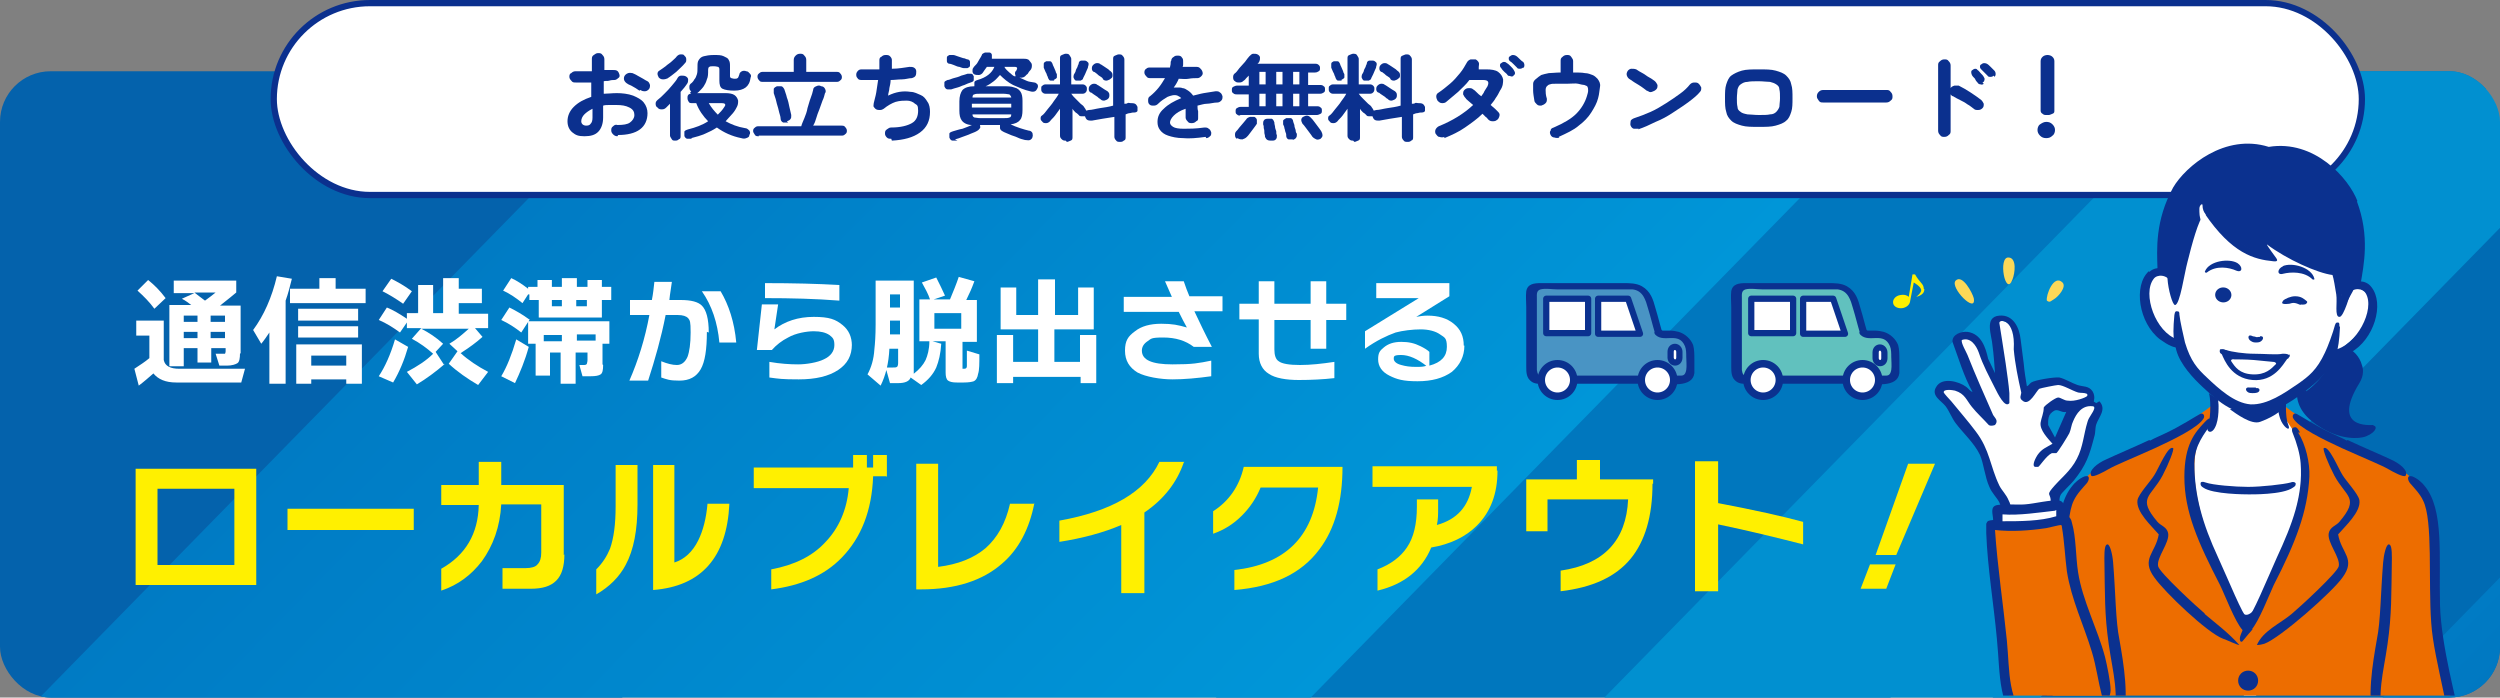 <?xml version="1.0" encoding="UTF-8"?>
<svg id="_レイヤー_2" xmlns="http://www.w3.org/2000/svg" version="1.1" xmlns:xlink="http://www.w3.org/1999/xlink" viewBox="0 0 400 111.6">
  <rect x="0" y="0" width="400" height="111.6" fill="#808080" stroke="none"/>
  <!-- Generator: Adobe Illustrator 29.4.0, SVG Export Plug-In . SVG Version: 2.1.0 Build 152)  -->
  <defs>
    <style>
      .st0 {
        fill: #006bb3;
      }

      .st1 {
        fill: #0b308e;
      }

      .st2 {
        fill: #0b318f;
      }

      .st3 {
        stroke-width: 1.2px;
      }

      .st3, .st4, .st5, .st6 {
        fill: #fff;
      }

      .st3, .st5 {
        stroke: #0b318f;
        stroke-linecap: round;
        stroke-linejoin: round;
      }

      .st7 {
        fill: #fcd857;
      }

      .st8 {
        fill: #4994c4;
      }

      .st9 {
        fill: url(#_名称未設定グラデーション_2);
      }

      .st10 {
        fill: none;
      }

      .st11 {
        fill: #ed6d00;
      }

      .st12 {
        clip-path: url(#clippath-1);
      }

      .st13 {
        fill: url(#_名称未設定グラデーション);
      }

      .st14 {
        fill: #0462ac;
      }

      .st6 {
        stroke: #0b308e;
        stroke-miterlimit: 10;
      }

      .st15 {
        fill: #0190d0;
      }

      .st16 {
        fill: #fff000;
      }

      .st17 {
        fill: #61c1be;
      }

      .st18 {
        fill: #0077be;
      }

      .st19 {
        clip-path: url(#clippath);
      }
    </style>
    <clipPath id="clippath">
      <rect class="st10" y="11.4" width="400" height="100.2" rx="8.1" ry="8.1"/>
    </clipPath>
    <linearGradient id="_名称未設定グラデーション" data-name="名称未設定グラデーション" x1="163.5" y1="612.9" x2="240.6" y2="612.9" gradientTransform="translate(-1009.7 4) rotate(90) scale(1 -2.2)" gradientUnits="userSpaceOnUse">
      <stop offset="0" stop-color="#007bc4"/>
      <stop offset="1" stop-color="#0065af"/>
    </linearGradient>
    <linearGradient id="_名称未設定グラデーション_2" data-name="名称未設定グラデーション 2" x1="-104.2" y1="612.9" x2="41.1" y2="612.9" gradientTransform="translate(-1176.7 74.2) rotate(90) scale(1 -2.2)" gradientUnits="userSpaceOnUse">
      <stop offset="0" stop-color="#007bc4"/>
      <stop offset="1" stop-color="#0096d8"/>
    </linearGradient>
    <clipPath id="clippath-1">
      <rect class="st10" x="299.6" y="17.3" width="94.5" height="94"/>
    </clipPath>
  </defs>
  <g id="_レイヤー_2-2">
    <g class="st19">
      <g>
        <rect class="st14" x="-103.8" y="-95.3" width="437.2" height="157.4" transform="translate(46.4 77.1) rotate(-45.6)"/>
        <rect class="st18" x="28.5" y="74.3" width="437.2" height="77.1" transform="translate(-6.3 210.5) rotate(-45.6)"/>
        <rect class="st0" x="92" y="136.4" width="437.2" height="77.1" transform="translate(-31.7 274.6) rotate(-45.6)"/>
        <rect class="st13" x="123.8" y="167.5" width="437.2" height="77.1" transform="translate(-44.3 306.7) rotate(-45.6)"/>
        <rect class="st15" x="50.5" y="109.4" width="437.2" height="49.8" transform="translate(-15.1 232.8) rotate(-45.6)"/>
        <rect class="st9" x="-43.2" y="-30" width="437.2" height="145.3" transform="translate(22.3 138.2) rotate(-45.6)"/>
      </g>
    </g>
    <rect class="st6" x="43.8" y=".5" width="334.1" height="30.7" rx="15.4" ry="15.4"/>
    <g>
      <path class="st1" d="M98.8,21.8c-.3,0-.5-.1-.7-.3-.2-.2-.3-.4-.3-.6,0-.3,0-.5.3-.7.2-.2.4-.3.7-.2.9,0,1.6-.1,2-.4s.7-.7.7-1.2-.2-.9-.8-1.2-1.2-.4-2.1-.4-.7,0-1.1,0-.7,0-1,.1v1.9c0,1-.3,1.8-.8,2.3-.5.5-1.2.7-2.2.7s-1.4-.2-1.9-.6c-.5-.4-.8-1-.8-1.8s.3-1.6,1-2.3c.7-.7,1.6-1.2,2.8-1.6v-2.3c-.5,0-.9,0-1.3,0-.4,0-.8,0-1.2,0-.3,0-.5,0-.7-.3-.2-.2-.3-.4-.3-.6s0-.5.3-.6c.2-.2.4-.3.7-.3.4,0,.8,0,1.2,0,.4,0,.9,0,1.4,0v-1.9c0-.3,0-.5.3-.7s.4-.3.7-.3.5,0,.7.3c.2.2.3.4.3.7v1.7c.2,0,.5,0,.7,0,.2,0,.4,0,.6,0,.3,0,.5,0,.7.1.2.1.3.3.4.6s0,.5-.2.6c-.2.2-.4.3-.6.3-.2,0-.5,0-.8.1s-.6,0-.9.1v2c.6,0,1.3-.1,2.1-.1s1.8.1,2.6.4c.7.3,1.3.6,1.7,1.1.4.5.6,1.1.6,1.7,0,1.1-.4,2-1.2,2.6-.8.6-2,.9-3.5.9h0ZM93.7,20.1c.3,0,.6,0,.8-.3.2-.2.3-.5.3-1v-1.4c-.6.3-1,.6-1.3.9s-.5.7-.5,1.1.3.7.8.7h0ZM102.3,14.5c-.2-.1-.4-.3-.6-.4-.2-.1-.5-.3-.7-.4-.2-.1-.5-.2-.6-.3-.2-.1-.4-.3-.5-.5-.1-.2-.1-.5,0-.7.1-.2.3-.4.6-.5s.5,0,.7,0c.2.1.5.2.8.4.3.2.6.3.9.5.3.2.5.3.7.4.2.1.3.3.4.6,0,.2,0,.5-.2.7-.2.2-.4.3-.6.3s-.5,0-.7-.2h0Z"/>
      <path class="st1" d="M108.1,22.5c-.3,0-.5,0-.6-.2s-.3-.4-.3-.6v-5.1c-.1.1-.2.2-.3.3-.1.1-.2.2-.3.3-.2.2-.4.3-.7.3-.2,0-.5,0-.7-.3-.2-.1-.3-.3-.3-.6s.1-.4.3-.6c.4-.3.7-.6,1.1-1s.8-.8,1.2-1.3.7-.8.9-1.2c.1-.2.3-.4.6-.4.2,0,.5,0,.7.1.2.1.4.3.4.5,0,.2,0,.4-.1.6-.1.2-.3.4-.5.7-.2.2-.4.5-.6.7v7c0,.3,0,.5-.3.6-.2.2-.4.2-.6.2h0ZM106.9,12.5c-.2.1-.5.2-.8.2-.3,0-.5-.1-.7-.3-.1-.2-.2-.4-.2-.6,0-.2.1-.4.3-.5.3-.2.6-.4,1-.7.3-.3.7-.5,1-.8.3-.3.6-.5.8-.8.2-.2.4-.3.6-.3.3,0,.5,0,.6.2.2.2.3.3.3.6s0,.4-.2.6c-.4.5-.9.9-1.4,1.4-.5.4-1,.8-1.5,1.1h0ZM110.7,22.2c-.3,0-.5,0-.8,0-.2-.1-.4-.3-.4-.5,0-.2,0-.4,0-.6s.3-.3.6-.4c1.2-.3,2.3-.7,3.2-1.3-.8-.8-1.5-1.8-1.9-2.9h-.6c-.3,0-.5,0-.6-.2-.1-.2-.2-.3-.2-.6s0-.4.2-.6c.2-.1.4-.2.6-.2h5.3c.6,0,1.1.1,1.4.3.3.2.5.5.6.9,0,.4,0,.7-.3,1.2-.2.4-.5.8-.8,1.1s-.6.7-.9,1c.9.5,1.9.9,3.1,1.1.3,0,.5.2.7.4.1.2.2.4,0,.7,0,.3-.2.4-.5.5-.2.1-.5.1-.8,0-1.5-.3-2.8-.9-3.9-1.7-.6.4-1.2.7-1.9,1s-1.4.5-2.2.7h0ZM110.6,14.6c-.2-.1-.3-.3-.3-.6s0-.4.2-.6c.3-.2.5-.5.6-.7.2-.2.3-.5.4-.8s.1-.7.1-1.2,0-.8.2-1.1c.2-.3.4-.5.8-.6.4-.1.9-.2,1.6-.2s1.2,0,1.6.2.7.3.8.6c.2.3.2.6.2,1.1v1.4c0,.2,0,.3.2.4.1,0,.3.1.5.1s.4,0,.5-.1c.1,0,.2-.3.3-.6,0-.2.2-.4.4-.5.2-.1.5-.1.7,0,.3,0,.4.2.6.4s.2.4.1.6c-.1.8-.4,1.3-.8,1.6-.4.3-1,.5-1.8.5s-1.5-.1-1.9-.3c-.4-.2-.5-.7-.5-1.3v-1.7c0-.2,0-.4-.2-.5-.1,0-.3-.1-.7-.1s-.6,0-.7.1c-.1,0-.2.2-.2.5,0,.6,0,1.1-.2,1.5-.1.4-.3.8-.5,1.1s-.5.6-.8.9c-.2.2-.4.3-.7.3-.3,0-.5,0-.7-.2h0ZM114.8,18.4c.4-.4.8-.8,1.1-1.3.3-.4.1-.6-.4-.6h-2.1c.4.7.9,1.3,1.5,1.9h0Z"/>
      <path class="st1" d="M121.4,21.8c-.2,0-.5,0-.6-.2s-.3-.4-.3-.6,0-.4.3-.6c.2-.2.4-.2.6-.2h6.8c.1-.4.3-.8.5-1.3s.4-1,.5-1.6c.2-.6.3-1.1.5-1.6.2-.5.3-.9.4-1.3,0-.3.2-.5.5-.6.2-.1.5-.2.8,0,.3,0,.5.2.6.4.1.2.2.5,0,.7-.1.4-.2.8-.4,1.2-.2.5-.3.9-.5,1.4-.2.5-.4,1-.5,1.4s-.3.9-.5,1.2h4.5c.2,0,.5,0,.6.2.2.2.3.4.3.6s0,.4-.3.6c-.2.2-.4.2-.6.2h-13.2,0ZM122.1,13.1c-.2,0-.5,0-.6-.2-.2-.2-.3-.4-.3-.6s0-.4.3-.6c.2-.2.4-.2.6-.2h4.9v-1.9c0-.3.1-.5.3-.7.2-.2.4-.3.7-.3s.5,0,.7.3c.2.2.3.4.3.7v1.9h4.8c.2,0,.5,0,.6.2.2.2.3.4.3.6s0,.4-.3.6c-.2.2-.4.2-.6.2h-11.7ZM126.1,19.6c-.3,0-.5,0-.8,0-.2-.1-.4-.3-.4-.6,0-.4-.2-.8-.3-1.3-.1-.5-.3-1-.4-1.5-.1-.5-.3-.9-.4-1.3,0-.3,0-.5,0-.7.1-.2.3-.3.5-.4.3,0,.5,0,.7,0,.2,0,.4.3.5.5.1.4.3.8.4,1.3.2.5.3,1,.4,1.5s.2.9.3,1.3c0,.3,0,.5-.1.6-.1.2-.3.3-.6.4h0Z"/>
      <path class="st1" d="M142.6,22.2c-.3,0-.5,0-.7-.2-.2-.2-.3-.4-.3-.6,0-.3,0-.5.3-.7s.4-.3.7-.3c1.5,0,2.6-.3,3.3-.7.7-.4,1-1.1,1-2s-.2-.9-.5-1.1c-.3-.3-.8-.5-1.3-.5-.5,0-1.1,0-1.8.2-.6.2-1.3.6-1.9,1.1-.2.1-.3.2-.6.2-.2,0-.4,0-.6-.1-.2-.1-.3-.3-.4-.4s0-.4,0-.6c.1-.5.3-1.1.4-1.7s.2-1.3.3-2c-.5,0-1,0-1.5,0s-.9,0-1.2,0c-.3,0-.5-.1-.6-.3-.2-.2-.2-.4-.2-.6s.1-.4.3-.6c.2-.2.4-.2.7-.2.4,0,.8,0,1.2,0,.5,0,1,0,1.5,0,0-.3,0-.5,0-.8,0-.2,0-.4,0-.6s0-.5.3-.6c.2-.2.4-.3.7-.3.3,0,.5,0,.7.2.2.2.3.4.3.6s0,.4,0,.6c0,.2,0,.5,0,.8,1.1,0,2-.2,2.8-.3.3,0,.5,0,.7.1.2.1.4.3.4.6,0,.2,0,.5-.1.7-.1.2-.3.3-.6.4-.5,0-1,.2-1.6.2-.6,0-1.2.1-1.8.1,0,.4-.1.9-.2,1.3,0,.4-.2.8-.2,1.2.6-.3,1.2-.5,1.8-.6.6-.1,1.2-.1,1.8,0,.6,0,1.1.3,1.6.5s.8.6,1.1,1.1c.3.4.4,1,.4,1.6,0,1.4-.5,2.5-1.6,3.3-1.1.8-2.6,1.2-4.5,1.3h0Z"/>
      <path class="st1" d="M152.3,14.3c-.2,0-.5,0-.7,0-.2,0-.4-.2-.5-.5,0-.2,0-.4,0-.6,0-.2.3-.3.5-.4.3,0,.6-.2,1-.3.4-.1.8-.2,1.2-.4.4-.1.7-.2,1-.3.2,0,.4,0,.6,0s.3.2.4.4c0,.2,0,.4,0,.6,0,.2-.2.3-.5.4-.3.1-.6.2-1,.4-.4.1-.7.3-1.1.4s-.7.2-1,.3h0ZM154.2,10.9c-.2,0-.4-.1-.7-.2-.3,0-.6-.2-.9-.3s-.5-.2-.7-.2c-.2,0-.4-.2-.4-.4,0-.2,0-.4,0-.6,0-.2.2-.3.4-.4.2,0,.4,0,.6,0,.2,0,.4.1.7.2l.9.3c.3,0,.5.2.7.2.2,0,.4.2.4.4,0,.2,0,.4,0,.6,0,.2-.2.3-.4.4-.2,0-.4,0-.6,0h0ZM153.2,22.5c-.3,0-.5,0-.8,0-.2,0-.4-.2-.5-.5,0-.2,0-.4,0-.6s.3-.3.6-.4c.4-.1.9-.3,1.5-.4.6-.2,1-.4,1.5-.6-.7,0-1.3-.3-1.6-.7s-.4-.9-.4-1.6v-1.5c0-.8.2-1.4.5-1.8.4-.4,1-.6,1.9-.6,0,0,0,0,0,0s0,0,0,0c0-.2,0-.4,0-.6s.2-.3.5-.4c1.4-.4,2.3-1.1,2.7-2.1h-1.2c-.3.4-.5.7-.7,1-.2.2-.4.3-.6.3-.2,0-.5,0-.7-.1-.2-.1-.3-.3-.3-.5,0-.2,0-.4.1-.5.1-.2.3-.4.5-.6s.3-.5.5-.8c.2-.3.3-.5.4-.7,0-.2.3-.3.5-.4.2,0,.5,0,.7,0,.2,0,.4.2.4.4,0,.2,0,.4,0,.6h0c0,0,5,0,5,0,.4,0,.8,0,1,.3s.4.4.4.7c0,.3,0,.6-.3.9-.1.1-.2.2-.3.4,0,.1-.2.2-.3.3-.3.4-.7.5-1.1.4.4.2.7.3,1.1.5s.8.2,1.3.3c.2,0,.4.2.5.3.1.2.1.4,0,.6s-.2.4-.4.5c-.2.1-.5.1-.8,0-.9-.2-1.8-.6-2.7-1-.8-.4-1.5-1-2.1-1.6-.3.3-.6.7-1,1-.4.3-.8.6-1.3.8h2.7c.8,0,1.4,0,1.9.2.5.1.8.4,1,.7s.3.8.3,1.4v1.5c0,.7-.1,1.3-.4,1.6-.3.4-.8.6-1.5.7.4.2.9.4,1.5.6.6.2,1,.3,1.4.4.3,0,.5.2.6.4,0,.2.1.4,0,.6,0,.2-.2.4-.4.5s-.5,0-.8,0c-.4-.1-.8-.2-1.2-.4-.4-.2-.9-.3-1.3-.5-.4-.2-.8-.3-1.1-.5-.2-.1-.4-.3-.4-.5,0-.2,0-.4,0-.5,0,0,0,0,0,0,0,0,0,0,0,0h-3.2s0,0,0,0c0,.2.1.4,0,.5s-.2.3-.4.4c-.3.2-.6.3-1.1.5-.4.2-.8.3-1.3.5s-.8.3-1.2.4h0ZM155.5,17.2h6.3v-.6h-6.3v.6ZM156.8,18.9h3.8c.4,0,.7,0,.9-.1.2,0,.3-.2.3-.5h-6.2c0,.3.1.4.3.5.2,0,.5.1.9.1h0ZM155.6,15.6h6.2c0-.2-.2-.4-.3-.5-.2,0-.5-.1-.9-.1h-3.8c-.4,0-.7,0-.9.1-.2,0-.3.2-.3.5h0ZM162.5,12.2c0-.1-.1-.3-.1-.4s0-.3.1-.4c0,0,.1,0,.1-.1,0,0,0,0,.1-.2,0-.1.1-.2,0-.3,0,0-.1-.1-.3-.1h-1.7c.2.4.5.6.8.9.3.2.5.5.8.6h0Z"/>
      <path class="st1" d="M170.5,22.5c-.2,0-.4,0-.6-.2s-.3-.3-.3-.6v-4.3c-.3.4-.5.7-.8,1.1-.3.4-.6.6-.8.9-.2.2-.4.3-.6.3s-.5,0-.6-.2c-.2-.2-.3-.3-.3-.5,0-.2,0-.4.2-.5.3-.2.6-.6.9-1,.3-.4.7-.8,1-1.3.3-.4.6-.8.8-1.2h-2c-.2,0-.4,0-.6-.2-.2-.2-.2-.3-.2-.6s0-.4.2-.5c.2-.2.4-.2.6-.2h2.2v-4.1c0-.3,0-.5.3-.6s.4-.2.6-.2.5,0,.6.2.3.4.3.6v4.1h1.7c.2,0,.4,0,.6.2.2.2.2.3.2.5s0,.4-.2.6c-.2.2-.4.2-.6.2h-1.7c.2.3.4.5.7.8.3.3.5.5.8.8.3.2.5.4.6.6.1.1.2.3.3.5.1,0,.3-.1.4-.1.5,0,1.1-.2,1.8-.3.7-.1,1.4-.2,2.1-.4v-7.4c0-.3,0-.5.3-.6s.4-.2.6-.2.5,0,.6.2c.2.2.3.4.3.6v7.1c.2,0,.4,0,.5-.1s.3,0,.5,0c.2,0,.5,0,.7.1s.3.3.4.5c0,.2,0,.4,0,.6s-.3.3-.5.3c-.2,0-.4,0-.7.1-.2,0-.5.1-.7.2v3.6c0,.3,0,.5-.3.6-.2.2-.4.2-.6.2s-.5,0-.6-.2c-.2-.2-.3-.4-.3-.6v-3.2c-.6.1-1.2.2-1.9.3-.6.1-1.2.2-1.7.3-.3,0-.5,0-.7-.1-.2-.1-.3-.3-.4-.6h0c-.2,0-.3,0-.5,0s-.4,0-.5-.2c-.1-.1-.3-.3-.5-.4-.2-.2-.4-.4-.5-.6v4.5c0,.3,0,.5-.3.6s-.4.2-.6.2h0ZM168.7,12.9c-.2,0-.4,0-.6,0-.2,0-.3-.2-.4-.4,0-.1-.1-.3-.2-.5,0-.2-.2-.4-.3-.7s-.2-.4-.2-.5c0-.2,0-.4,0-.6,0-.2.2-.3.4-.4.2,0,.4,0,.6,0,.2,0,.3.2.4.4,0,.1.1.3.2.5.1.2.2.5.3.7,0,.2.2.4.2.5,0,.2,0,.4,0,.5s-.3.3-.5.4h0ZM172.2,12.9c-.2,0-.3-.2-.4-.4s0-.4,0-.5c0-.1.2-.3.3-.6,0-.2.2-.5.3-.7,0-.2.2-.4.2-.6,0-.2.2-.4.4-.4.2,0,.4,0,.6,0,.2,0,.4.2.5.3s.1.4,0,.6c0,.2-.1.4-.2.6-.1.2-.2.5-.3.7-.1.2-.2.4-.3.6,0,.2-.2.3-.4.4-.2,0-.4,0-.6,0h0ZM176,15.8c-.1,0-.3-.2-.4-.3-.2-.1-.4-.3-.6-.4-.2-.1-.3-.3-.5-.3-.2-.1-.3-.3-.3-.5s0-.4.2-.6c.2-.2.4-.3.6-.3.2,0,.4,0,.6.2.1,0,.3.2.5.3l.6.4c.2.1.3.2.5.3.2.2.3.3.3.6,0,.2,0,.4-.2.6-.2.2-.4.2-.6.3-.2,0-.4,0-.6-.2h0ZM176.4,12.5c0,0-.2-.2-.4-.3-.2-.1-.4-.3-.5-.4-.2-.1-.3-.3-.5-.3-.2-.1-.3-.3-.3-.5s0-.4.2-.6c.2-.2.4-.3.6-.3s.4,0,.6.2c.1,0,.3.2.5.3.2.1.4.3.6.4.2.1.3.3.5.4.2.2.3.3.3.6s0,.4-.3.6c-.2.2-.4.2-.6.3-.2,0-.4,0-.6-.2h0Z"/>
      <path class="st1" d="M192.9,21.9c-1.4.2-2.7.3-3.6.2-1,0-1.8-.2-2.4-.4-.6-.2-1-.5-1.3-.9-.3-.4-.4-.8-.4-1.3,0-.8.3-1.5,1-2.1.7-.7,1.6-1.2,2.8-1.7-.2-.2-.4-.3-.6-.4-.5-.2-1.1,0-1.6.2-.5.3-1,.6-1.5,1.1-.2.2-.4.3-.7.3-.3,0-.5,0-.7-.2-.2-.2-.2-.4-.2-.7,0-.3.1-.5.3-.6.5-.4,1-.9,1.4-1.4s.7-1,1-1.5c-.5,0-.9,0-1.3,0-.4,0-.8,0-1,0-.3,0-.5,0-.7-.3-.2-.2-.3-.4-.3-.6,0-.3.1-.5.3-.6.2-.2.4-.2.7-.2.4,0,.8,0,1.4,0s1.1,0,1.7,0c0-.2.1-.4.1-.6s0-.4.1-.5c0-.3.2-.5.4-.6.2-.2.4-.2.7-.2.3,0,.5.1.6.3.2.2.2.4.2.7,0,.1,0,.3,0,.4,0,.1,0,.3-.1.4.4,0,.8,0,1.1,0,.4,0,.7,0,1,0,.3,0,.5,0,.7.2s.3.3.4.6,0,.5-.2.7-.4.3-.6.3c-.4,0-.9,0-1.4.1s-1.1,0-1.6,0c-.2.5-.5,1-.8,1.4.3,0,.5,0,.7,0,.2,0,.5,0,.7.1.3,0,.6.2.9.4.3.2.6.5.8.8.5-.1,1.1-.3,1.7-.4.6-.1,1.2-.2,1.9-.3.3,0,.5,0,.7.2.2.1.3.3.4.6,0,.3,0,.5-.2.7-.2.2-.4.3-.6.3-.6,0-1.2.2-1.7.2-.5,0-1,.2-1.5.3,0,.3,0,.6.1.9,0,.3,0,.7,0,1s0,.5-.3.6c-.2.2-.4.3-.7.3s-.5,0-.7-.3c-.2-.2-.3-.4-.3-.6,0-.5,0-1,0-1.4-.9.3-1.5.7-1.9,1.1-.4.4-.6.8-.6,1.1s.2.5.5.7c.3.2.9.3,1.7.3.8,0,1.9,0,3.3-.2.3,0,.5,0,.7.2.2.1.3.3.4.6,0,.2,0,.5-.2.6-.2.2-.4.3-.6.3h0Z"/>
      <path class="st1" d="M198.5,18.5c-.2,0-.4,0-.6-.2-.2-.1-.2-.3-.2-.5s0-.4.2-.5c.2-.1.3-.2.6-.2h1.3v-2h-1.9c-.2,0-.4,0-.6-.2-.2-.1-.2-.3-.2-.5s0-.4.2-.5c.2-.1.4-.2.6-.2h1.9v-1.6c-.1.1-.3.3-.4.4-.1.1-.2.3-.4.4-.2.2-.4.3-.7.3s-.5,0-.7-.2c-.2-.1-.3-.3-.3-.6,0-.2,0-.4.2-.6.3-.2.5-.5.8-.9.3-.3.6-.7.9-1,.3-.4.5-.7.7-.9.2-.2.4-.4.6-.4.3,0,.5,0,.7.1.2.1.4.3.4.5,0,.2,0,.4-.1.6,0,0,0,.1-.1.2s-.1.1-.2.2h9.2c.2,0,.4,0,.6.2s.2.3.2.5,0,.4-.2.5-.3.2-.6.2h-1.1v2h1.9c.2,0,.4,0,.6.2.2.1.2.3.2.5s0,.4-.2.5-.3.2-.6.2h-1.9v2h1.4c.2,0,.4,0,.6.2.2.1.2.3.2.5s0,.4-.2.5c-.2.1-.4.2-.6.2h-12.4,0ZM197.9,22.2c-.2-.1-.3-.3-.3-.6,0-.2,0-.4.2-.6.1-.1.3-.3.5-.6.2-.2.4-.5.6-.7.2-.2.3-.4.5-.6.1-.2.3-.3.6-.4.2,0,.5,0,.7,0,.2.1.4.3.4.5s0,.4,0,.6c-.1.2-.3.4-.5.7-.2.3-.4.5-.6.8-.2.3-.4.5-.5.6-.2.2-.4.3-.7.4-.3,0-.5,0-.8-.2h0ZM201.5,13.5h1v-2h-1v2ZM201.5,17h1v-2h-1v2ZM203.5,22.5c-.3,0-.5,0-.7-.1-.2-.1-.3-.3-.4-.5,0-.1,0-.3-.1-.6,0-.3,0-.5-.1-.8,0-.3,0-.4-.1-.6,0-.2,0-.5.1-.6.1-.2.3-.3.6-.3.3,0,.5,0,.7,0,.2.1.3.3.4.6,0,.1,0,.3.1.6,0,.3.1.5.2.8,0,.3,0,.5.1.6,0,.3,0,.5-.1.6-.1.2-.3.3-.6.3h0ZM204.2,13.5h1v-2h-1v2ZM204.2,17h1v-2h-1v2ZM206.9,22.3c-.3,0-.5,0-.7,0s-.4-.3-.4-.5c0-.2,0-.4-.1-.6s-.1-.5-.2-.7c0-.2-.1-.4-.2-.6,0-.2,0-.5,0-.6s.3-.3.5-.4c.2,0,.5,0,.7,0,.2,0,.4.3.4.5,0,.1.1.3.2.6,0,.3.1.5.2.8,0,.3.1.5.2.6,0,.2,0,.5-.1.6-.1.2-.3.3-.6.4h0ZM206.9,13.5h1v-2h-1v2ZM206.9,17h1v-2h-1v2ZM211.3,22.2c-.2.1-.5.2-.7.1s-.4-.2-.6-.4c-.1-.2-.3-.4-.5-.7-.2-.3-.4-.5-.6-.8-.2-.3-.4-.5-.5-.6-.1-.2-.2-.4-.2-.6s.1-.4.3-.5c.2-.1.4-.2.6-.2.2,0,.4.1.6.3.2.2.4.4.6.7.2.3.4.5.6.8.2.3.4.5.5.7.1.2.2.4.2.7,0,.2-.2.4-.4.6h0Z"/>
      <path class="st1" d="M216.5,22.5c-.2,0-.4,0-.6-.2s-.3-.3-.3-.6v-4.3c-.3.4-.5.7-.8,1.1-.3.4-.6.6-.8.9-.2.2-.4.3-.6.3s-.5,0-.6-.2c-.2-.2-.3-.3-.3-.5,0-.2,0-.4.2-.5.3-.2.6-.6.9-1,.3-.4.7-.8,1-1.3.3-.4.6-.8.8-1.2h-2c-.2,0-.4,0-.6-.2-.2-.2-.2-.3-.2-.6s0-.4.2-.5c.2-.2.4-.2.6-.2h2.2v-4.1c0-.3,0-.5.3-.6s.4-.2.6-.2.5,0,.6.2.3.4.3.6v4.1h1.7c.2,0,.4,0,.6.2.2.2.2.3.2.5s0,.4-.2.6c-.2.2-.4.2-.6.2h-1.7c.2.3.4.5.7.8.3.3.5.5.8.8.3.2.5.4.6.6.1.1.2.3.3.5.1,0,.3-.1.4-.1.5,0,1.1-.2,1.8-.3.7-.1,1.4-.2,2.1-.4v-7.4c0-.3,0-.5.3-.6s.4-.2.6-.2.5,0,.6.2c.2.2.3.4.3.6v7.1c.2,0,.4,0,.5-.1s.3,0,.5,0c.2,0,.5,0,.7.1s.3.3.4.5c0,.2,0,.4,0,.6s-.3.3-.5.3c-.2,0-.4,0-.7.1-.2,0-.5.1-.7.2v3.6c0,.3,0,.5-.3.6-.2.2-.4.2-.6.2s-.5,0-.6-.2c-.2-.2-.3-.4-.3-.6v-3.2c-.6.1-1.2.2-1.9.3-.6.1-1.2.2-1.7.3-.3,0-.5,0-.7-.1-.2-.1-.3-.3-.4-.6h0c-.2,0-.3,0-.5,0s-.4,0-.5-.2c-.1-.1-.3-.3-.5-.4-.2-.2-.4-.4-.5-.6v4.5c0,.3,0,.5-.3.6s-.4.2-.6.2h0ZM214.7,12.9c-.2,0-.4,0-.6,0-.2,0-.3-.2-.4-.4,0-.1-.1-.3-.2-.5,0-.2-.2-.4-.3-.7s-.2-.4-.2-.5c0-.2,0-.4,0-.6,0-.2.2-.3.4-.4.2,0,.4,0,.6,0,.2,0,.3.2.4.4,0,.1.1.3.2.5.1.2.2.5.3.7,0,.2.2.4.2.5,0,.2,0,.4,0,.5s-.3.3-.5.4h0ZM218.3,12.9c-.2,0-.3-.2-.4-.4s0-.4,0-.5c0-.1.2-.3.3-.6,0-.2.2-.5.3-.7,0-.2.2-.4.2-.6,0-.2.2-.4.4-.4.2,0,.4,0,.6,0,.2,0,.4.2.5.3s.1.4,0,.6c0,.2-.1.4-.2.6-.1.2-.2.5-.3.7-.1.2-.2.4-.3.6,0,.2-.2.3-.4.4-.2,0-.4,0-.6,0h0ZM222,15.8c-.1,0-.3-.2-.4-.3-.2-.1-.4-.3-.6-.4-.2-.1-.3-.3-.5-.3-.2-.1-.3-.3-.3-.5s0-.4.2-.6c.2-.2.4-.3.6-.3.2,0,.4,0,.6.2.1,0,.3.2.5.3l.6.4c.2.1.3.2.5.3.2.2.3.3.3.6,0,.2,0,.4-.2.6-.2.2-.4.2-.6.3-.2,0-.4,0-.6-.2h0ZM222.4,12.5c0,0-.2-.2-.4-.3-.2-.1-.4-.3-.5-.4-.2-.1-.3-.3-.5-.3-.2-.1-.3-.3-.3-.5s0-.4.2-.6c.2-.2.4-.3.6-.3s.4,0,.6.2c.1,0,.3.2.5.3.2.1.4.3.6.4.2.1.3.3.5.4.2.2.3.3.3.6s0,.4-.3.6c-.2.2-.4.2-.6.3-.2,0-.4,0-.6-.2h0Z"/>
      <path class="st1" d="M231.1,21.9c-.2.1-.5.1-.8,0-.3,0-.4-.3-.6-.5-.1-.2-.1-.5,0-.7s.3-.4.5-.5c2.2-.9,4-2,5.5-3.4-.2-.2-.5-.4-.7-.6-.2-.2-.4-.3-.5-.5-.2-.2-.3-.4-.4-.6,0-.3,0-.5.2-.7.2-.2.4-.3.7-.3.3,0,.5,0,.7.2.2.1.4.3.6.5.2.2.4.4.7.6.2-.3.4-.5.5-.8.2-.3.3-.5.5-.8.3-.7.1-1-.7-1h-2.2c-.5.7-1.2,1.3-1.8,1.9-.7.6-1.3,1.1-1.9,1.6-.2.2-.5.2-.7.2-.3,0-.5-.2-.7-.4-.1-.2-.2-.4-.2-.7,0-.3.2-.5.4-.6.6-.4,1.2-.9,1.8-1.4.6-.5,1.1-1.1,1.6-1.7.5-.6.8-1.2,1.1-1.7.1-.2.3-.4.6-.5.3,0,.5,0,.8,0,.2.1.4.3.5.5.1.2,0,.5,0,.7,0,0,0,.1,0,.2,0,0,0,.1,0,.2h1.2c.8,0,1.5.1,1.9.4.4.3.7.7.8,1.2,0,.5,0,1.1-.5,1.8-.2.4-.4.8-.7,1.2-.2.4-.5.7-.8,1.1.2.2.5.4.7.6.2.2.4.4.5.5.2.2.3.4.2.7s-.2.5-.4.6c-.2.2-.5.2-.7.2-.3,0-.5-.1-.7-.3-.1-.1-.2-.3-.4-.4-.2-.2-.3-.3-.5-.5-.8.8-1.8,1.5-2.8,2.2s-2.1,1.2-3.3,1.7h0ZM242.2,12.1c-.1.1-.3.2-.5.1s-.4,0-.5-.2c-.1-.2-.3-.3-.5-.5s-.4-.4-.5-.6c-.1-.1-.2-.2-.2-.4,0-.2,0-.3.2-.4.1-.1.3-.2.4-.2s.3,0,.5.2c.2.1.4.3.6.5.2.2.4.4.5.6.1.2.2.3.2.5,0,.2-.1.3-.3.4h0ZM243.7,10.8c-.1.1-.3.2-.5.2-.2,0-.4,0-.5-.2-.1-.1-.3-.3-.5-.5-.2-.2-.4-.4-.6-.5-.1-.1-.2-.2-.2-.4,0-.2,0-.3.2-.4.1-.1.3-.2.4-.2.2,0,.3,0,.5.1.2.1.4.3.6.5.2.2.4.4.6.5.1.1.2.3.2.5s0,.3-.2.5h0Z"/>
      <path class="st1" d="M249.5,22c-.2.1-.5.1-.8,0-.3,0-.5-.2-.6-.4-.1-.2-.2-.5,0-.7,0-.3.2-.4.5-.5,1.6-.7,2.8-1.4,3.6-2.2.8-.8,1.4-1.8,1.7-2.8.1-.4.2-.6.2-.9,0-.2,0-.4-.1-.6,0-.1-.2-.2-.5-.3-.2,0-.6-.1-1-.2s-1,0-1.8,0-1.4,0-1.8,0c-.4,0-.7,0-.9.1-.2,0-.4.2-.5.3-.1.1-.2.3-.2.6,0,.3,0,.8.2,1.4,0,.3,0,.5-.2.7s-.4.3-.7.4c-.3,0-.5,0-.7-.2s-.4-.4-.4-.6c-.1-.6-.2-1.2-.2-1.6s0-.8,0-1.1.2-.6.5-.8c.2-.2.5-.4.8-.6.3-.1.7-.2,1.2-.3.5,0,1.1-.1,1.9-.1v-1.8c0-.3,0-.5.3-.7.2-.2.4-.3.7-.3s.5,0,.7.3.3.4.3.7v1.8c.8,0,1.4,0,1.9.1.5,0,.9.2,1.2.3s.6.4.8.6c.3.4.5.8.4,1.3s-.1,1.1-.3,1.8c-.2.8-.6,1.5-1.1,2.3-.5.8-1.2,1.5-2,2.1-.8.7-1.9,1.2-3.2,1.8h0Z"/>
      <path class="st1" d="M263.6,14.6c-.4-.3-.9-.7-1.4-1-.5-.3-1-.6-1.4-.9-.2-.1-.4-.3-.5-.6s0-.5.1-.7c.1-.2.4-.4.6-.4.3,0,.5,0,.8.1.3.2.6.4,1,.6.4.2.7.5,1.1.7.4.2.6.4.9.6.2.2.3.4.4.6,0,.3,0,.5-.2.7-.2.2-.4.3-.7.4s-.5,0-.7-.2h0ZM262.2,20.6c-.3,0-.5,0-.8,0-.3-.1-.4-.3-.5-.5s0-.5,0-.7.3-.4.6-.5c.9-.3,1.7-.6,2.6-1s1.7-.9,2.5-1.4c.8-.5,1.5-1,2.2-1.5.7-.5,1.2-1,1.6-1.5.2-.2.4-.3.7-.3s.5,0,.7.2c.2.2.3.4.4.6,0,.3,0,.5-.2.7-.4.5-1,1-1.8,1.6s-1.6,1.1-2.5,1.7c-.9.6-1.8,1.1-2.8,1.5-1,.5-1.9.9-2.8,1.2h0Z"/>
      <path class="st1" d="M281.4,20.3c-1.1,0-2,0-2.7-.2s-1.3-.4-1.7-.8c-.4-.4-.7-.8-.8-1.4-.2-.6-.2-1.3-.2-2.2s0-1.6.2-2.2c.2-.6.4-1.1.8-1.4s1-.6,1.7-.8,1.6-.2,2.7-.2,2,0,2.7.2c.7.2,1.3.4,1.7.8s.7.8.8,1.4c.2.6.2,1.3.2,2.2s0,1.6-.2,2.2c-.2.6-.4,1.1-.8,1.4-.4.4-1,.6-1.7.8-.7.2-1.6.2-2.7.2ZM281.4,18.4c.8,0,1.4,0,1.8-.1.5,0,.8-.2,1-.4.2-.2.4-.5.5-.8,0-.4.1-.8.1-1.4s0-1-.1-1.4c0-.4-.2-.6-.5-.8s-.6-.3-1-.4c-.5,0-1.1-.1-1.8-.1s-1.4,0-1.8.1c-.5,0-.8.2-1.1.4s-.4.5-.5.8c0,.4-.1.8-.1,1.4s0,1,.1,1.4c0,.4.2.6.5.8.2.2.6.3,1.1.4.5,0,1.1.1,1.8.1Z"/>
      <path class="st1" d="M291.7,16.4c-.3,0-.5,0-.7-.3s-.3-.4-.3-.7.1-.5.3-.7c.2-.2.4-.3.7-.3h10.1c.3,0,.5,0,.7.3.2.2.3.4.3.7s0,.5-.3.7c-.2.2-.4.3-.7.3h-10.1Z"/>
      <path class="st1" d="M311.1,21.9c-.3,0-.5,0-.7-.3-.2-.2-.3-.4-.3-.7v-10.4c0-.3,0-.5.3-.7.2-.2.4-.3.7-.3s.5,0,.7.3c.2.2.3.4.3.7v3.6c.1-.2.3-.3.6-.4.2,0,.5,0,.7,0,.6.3,1.3.7,1.9,1.1s1.2.8,1.7,1.2c.2.2.3.4.4.6,0,.3,0,.5-.2.7-.2.2-.4.3-.7.3s-.5,0-.7-.2c-.3-.2-.6-.5-1-.7-.4-.3-.8-.5-1.2-.7-.4-.2-.8-.4-1.1-.6-.2,0-.3-.2-.4-.3v5.8c0,.3,0,.5-.3.7-.2.2-.4.3-.7.3h0ZM317.4,13.4c-.1.1-.3.2-.5.1-.2,0-.4-.1-.5-.3-.1-.1-.3-.3-.4-.6-.2-.2-.4-.4-.5-.6,0-.1-.1-.2-.1-.4s0-.3.2-.4c.1-.1.3-.2.4-.2s.3,0,.4.2c.2.1.3.3.5.5.2.2.4.4.5.6.1.2.2.3.1.5,0,.2-.1.3-.3.4h0ZM319,12.1c-.1.1-.3.2-.5.2s-.4,0-.5-.2c-.1-.1-.3-.3-.5-.5-.2-.2-.4-.4-.5-.5-.1-.1-.2-.2-.2-.4,0-.2,0-.3.2-.4.1-.1.3-.2.4-.2s.3,0,.5.1c.2.1.4.3.6.5.2.2.4.4.6.6.1.1.2.3.2.5s0,.3-.2.5h0Z"/>
      <path class="st1" d="M327.4,22.1c-.4,0-.7-.1-1-.4s-.4-.6-.4-.9.1-.7.4-.9.6-.4,1-.4.7.1,1,.4c.3.3.4.6.4.9s-.1.7-.4.9c-.3.3-.6.4-1,.4ZM327.4,18.4c-.2,0-.4,0-.6-.2-.2-.1-.3-.3-.3-.5,0-.4,0-.8,0-1.3,0-.5,0-1,0-1.5,0-.5,0-1,0-1.5s0-.9,0-1.3,0-.6,0-.8v-1.5c0-.3.1-.5.3-.7.2-.2.5-.3.8-.3s.6.1.8.3c.2.2.3.4.3.7v1.5c0,.2,0,.4,0,.8,0,.4,0,.8,0,1.3,0,.5,0,1,0,1.5,0,.5,0,1,0,1.5,0,.5,0,.9,0,1.3,0,.2,0,.4-.3.5s-.4.2-.6.2h0Z"/>
    </g>
    <g>
      <path class="st4" d="M24.6,59.7c-.8.7-1.6,1.4-2.4,2l-.7-2.7c.9-.6,1.7-1.1,2.4-1.7v-3.6h-2.1v-2.4h4.4v6.3c.2,1,1.1,1.4,2.5,1.4h10.5l-.6,2.2h-10.4c-1.7,0-2.9-.5-3.7-1.5h0ZM26.5,47.7l-1.8,1.7c-.8-1.1-1.7-2-2.7-2.9l1.7-1.7c1,.8,1.9,1.7,2.8,2.9h0ZM38.4,56.5c0,.8-.1,1.4-.4,1.6s-.9.4-1.7.4h-1.2l-.6-1.9h1c.2,0,.4,0,.5,0,0,0,.1-.2.1-.4v-.5h-2.3v2.3h-2.2v-2.3h-2.2v2.9h-2.3v-9.8h3.5c-.4-.3-.9-.7-1.5-1l2-.9h-3.3v-2h10v1.9c-.5.4-1.3,1.1-2.6,2.1h3.3v7.7h0ZM31.6,51.5v-1h-2.2v1h2.2ZM31.6,54.1v-1h-2.2v1h2.2ZM31.1,46.8c.6.5,1.2.9,1.7,1.3.7-.5,1.2-.9,1.7-1.3,0,0-3.4,0-3.4,0ZM36,51.5v-1h-2.3v1h2.3ZM36,54.1v-1h-2.3v1h2.3Z"/>
      <path class="st4" d="M45.6,61.4h-2.5v-8.2c-.4.6-.8,1.2-1.3,1.8l-1.3-2.2c1.7-2.3,3-5.2,3.8-8.6l2.4.4c-.3,1.2-.6,2.4-1,3.5v13.3h0ZM58.5,48.5h-12.1v-2.3h4.7v-1.7h2.6v1.7h4.8v2.3h0ZM57.8,61.4h-2.4v-.7h-5.6v.7h-2.4v-6.3h10.5v6.3ZM57.3,51.3h-9.6v-1.9h9.6v1.9ZM57.3,54h-9.6v-1.8h9.6v1.8ZM55.4,58.5v-1.6h-5.6v1.6h5.6Z"/>
      <path class="st4" d="M65.3,55.5c-.6,2.1-1.4,4-2.4,5.7l-2.3-1c1-1.5,1.9-3.5,2.6-5.9l2.1,1.2h0ZM71.2,58.2c-1.5,1.3-3,2.4-4.5,3.3l-1.6-2c1.7-.9,3.1-1.8,4.2-2.9-1-.9-2.1-1.7-3.4-2.4l1.5-1.7h-2.3v-.9l-1.1,1.6c-1.1-.8-2.2-1.5-3.4-2l1.3-2c1,.4,2,1,3.2,1.8v-.9h1.8v-4.5h2.4v4.5h1.6v-5.6h2.5v1.7h3.7v2.3h-3.7v1.7h4.7v2.3h-2.1l1.2,1.4c-1,.9-2.1,1.7-3.5,2.6,1.2,1.1,2.7,2.1,4.4,3l-1.6,2.1c-1.7-1-3.3-2.1-4.7-3.4l1.4-2-1.3-1.2c1.2-.7,2.2-1.6,3.1-2.4h-7.6c1.2.6,2.4,1.4,3.5,2.4l-1.2,1.3,1.3,2h0ZM65.9,46.6l-1.4,2c-1-.7-2.1-1.4-3.3-2l1.4-2c1,.5,2.1,1.1,3.3,2h0Z"/>
      <path class="st4" d="M84.6,55.5c-.6,2.2-1.4,4.1-2.2,5.8l-2.2-1.1c.9-1.5,1.7-3.5,2.4-5.9l2,1.2ZM84.7,51.2l-1.3,2c-1-.8-2.1-1.5-3.2-2l1.3-2c1,.5,2.1,1.1,3.3,2h0ZM84.5,47.1l-.9,1.4c-1-.8-2-1.5-3.1-2l1.3-2c.9.4,1.8,1,2.7,1.7v-.3h1.5v-1.1h2.3v1.1h1.6v-1.4h2.4v1.4h1.7v-1.1h2.3v1.1h1.5v2.1h-1.5v2.8h-10.1v-2.8h-1.5v-.9h0ZM96.5,58.4c0,.8-.1,1.3-.4,1.5-.3.2-.8.3-1.6.3h-1.3l-.5-1.8h.6c.3,0,.5,0,.6-.2,0-.1.1-.3.1-.6v-1.2h-1.9v5h-2.4v-5h-1.7v3.7h-2.3v-5.1h-1.2v-3.6h13v3.6h-1.1v3.3h0ZM87,54.6h2.9v-1h-2.9v1ZM89.9,49v-1h-1.6v1h1.6ZM93.9,49v-1h-1.7v1h1.7ZM92.3,53.5v1h3v-1h-3Z"/>
      <path class="st4" d="M113.1,53.1c0,2.8-.3,4.8-1,6-.7,1.2-1.8,1.8-3.4,1.8s-2-.2-2.9-.5v-2.6c1,.4,1.8.6,2.5.6s1.3-.4,1.7-1.3c.3-.8.5-2.1.5-3.9s-.1-1.9-.4-2.3c-.3-.3-.8-.5-1.7-.5h-1.9c-.7,3.6-1.7,7.1-2.8,10.5h-3c1.4-3.2,2.5-6.7,3.2-10.5h-3.1v-2.4h3.5c.2-1,.3-2,.4-2.9h2.8c-.1.9-.3,1.8-.4,2.9h1.8c1.7,0,2.8.3,3.4.9.7.7,1.1,2.1,1.1,4.3h0ZM117.8,54.8h-2.7c-.3-3.2-1.2-5.9-2.8-8.2h3c1.3,2.2,2.2,4.9,2.5,8.2h0Z"/>
      <path class="st4" d="M136.3,55.1c0,1.8-.7,3.1-2.2,4.1-1.5,1-3.6,1.5-6.3,1.5s-3.2-.1-4.7-.3v-2.5c1.7.3,3.3.4,4.6.4s3.1-.3,4.1-.8c1.1-.5,1.7-1.3,1.7-2.3s-.3-1.2-.8-1.6c-.6-.4-1.4-.6-2.5-.6s-2.9.3-4.1,1c-1,.5-1.9,1.2-2.6,2h-2.4l.8-7.3h2.6l-.6,4c1.7-1.3,3.8-2,6.3-2s3.5.4,4.6,1.3c1,.8,1.5,1.9,1.5,3.3h0ZM134.3,48.1c-3.8-.3-7.7-.4-11.9-.4v-2.4c4.5,0,8.4.1,11.9.3v2.5h0Z"/>
      <path class="st4" d="M143.9,55.8h-1.6c-.1,2.3-.6,4.3-1.4,5.9l-2.1-1.8c.6-1.1,1-2.4,1.1-4,.1-.9.2-2.2.2-4v-7h6.1v14.2c0,.2,0,.5,0,.7.9-.7,1.5-1.4,1.9-2.2.3-.7.6-1.7.6-3h-1.6v-6.7h1.7c-.3-.9-.8-1.8-1.3-2.7l2.3-.8c.5,1,1,2,1.4,2.9l-1.8.6h2.6c.5-1.2,1-2.4,1.4-3.6l2.5.7c-.4,1.1-.8,2-1.3,3h1.7v6.7h-2.3v3.9c0,.2,0,.3,0,.4,0,0,.1,0,.3,0h0c.2,0,.4-.1.4-.4,0-.3,0-1.1,0-2.5l2,.6c0,1.5,0,2.5-.2,3.1-.1.6-.3,1-.7,1.2-.3.1-.8.2-1.6.2h-1.1c-.7,0-1.1-.1-1.4-.3-.3-.2-.4-.7-.4-1.3v-5h-2.1l1.4.4c-.1,1.6-.4,2.8-.8,3.8-.5,1.1-1.3,2-2.4,2.8l-1.7-1.2c-.2.6-.9.9-2,.9h-1.3l-.7-2.5h1.2c.3,0,.5,0,.6-.1.1,0,.2-.3.2-.6v-2.3h0ZM142.4,49.2h1.6v-2.1h-1.6v2.1ZM142.4,53.5h1.6v-2.2h-1.6v2.2ZM153.8,52.6v-2.5h-4.3v2.5h4.3Z"/>
      <path class="st4" d="M175.5,61.3h-2.6v-1h-10.8v1h-2.6v-7.7h2.6v4.3h4v-5.2h-6v-6.7h2.5v4.4h3.5v-5.7h2.7v5.7h3.7v-4.4h2.5v6.7h-6.3v5.2h4.1v-4.3h2.6v7.7Z"/>
      <path class="st4" d="M195.4,49.8h-4.3c.8,1.7,1.7,3.6,2.8,5.7h-2.9c-1.3-1-2.9-1.5-4.9-1.5s-1.9.2-2.5.6c-.6.4-.9.9-.9,1.5,0,1.5,1.6,2.2,4.9,2.2s4.2-.2,6.2-.6v2.5c-2.2.3-4.3.5-6.2.5s-4.3-.4-5.6-1.1c-1.3-.8-2-1.9-2-3.5s.5-2.3,1.6-3.1c1-.8,2.4-1.2,4.2-1.2s2.7.2,4.1.6c-.4-.7-.8-1.5-1.3-2.5h-8.8v-2.4h7.7c-.4-.9-.8-1.8-1.1-2.5h3c.3.9.6,1.7.9,2.4h5.3v2.4h0Z"/>
      <path class="st4" d="M215.4,51.2h-3.2v4.6h-2.5v-4.6h-5.8v4.7c0,.9.2,1.6.7,1.9.5.4,1.7.6,3.4.6s3.5-.2,5.5-.5v2.6c-1.8.2-3.7.3-5.7.3s-3.8-.3-4.8-1c-1-.6-1.6-1.7-1.6-3.2v-5.5h-3.1v-2.5h3.1v-3.6h2.5v3.6h5.8v-3.6h2.5v3.6h3.2v2.5h0Z"/>
      <path class="st4" d="M234.3,55.3c0,1.7-.7,3.1-2,4.2-1.4,1-3.2,1.5-5.5,1.5s-3.3-.3-4.5-.9c-1.2-.6-1.8-1.5-1.8-2.6s.3-1.4.9-1.9c.7-.6,1.6-.9,2.8-.9s2.1.2,3.1.7c.6.3,1.1.6,1.4.9v2.2c1.9-.5,2.8-1.5,2.8-3s-.4-1.5-1.1-2c-.7-.5-1.8-.8-3.1-.8s-2.9.2-4,.5c-1.4.5-3.1,1.3-4.9,2.6v-2.8l8.6-5.3h-6.8v-2.4h11.7v2.1l-5.3,3.3c.5-.1,1.1-.2,1.8-.2,1.7,0,3.1.4,4.2,1.3,1.1.9,1.6,2,1.6,3.5h0ZM228.3,58.6c-1.5-1.2-2.9-1.8-4.1-1.8s-1.2.2-1.2.6.4.8,1.2,1c.7.2,1.4.3,2.3.3s1.2,0,1.8-.2Z"/>
    </g>
    <g>
      <path class="st16" d="M41,93.6h-19.3v-18.6h19.3v18.6ZM37.5,90.4v-12.2h-12.3v12.2h12.3Z"/>
      <path class="st16" d="M66.2,84.8h-20.2v-3.4h20.2v3.4Z"/>
      <path class="st16" d="M90.3,88.7c0,1.9-.4,3.3-1.3,4.2-.9.9-2.2,1.3-4.1,1.3h-4.5v-3.3h3.7c.9,0,1.6-.2,1.9-.6.4-.4.6-1,.6-1.9v-7.7h-6.4c-.2,3.6-1.3,6.6-3.1,9.1-1.7,2.2-3.8,3.8-6.5,4.7v-3.5c3.9-2.2,5.9-5.6,6-10.2h-6v-3.2h6v-3.7h3.6v3.7h10v11.2h0Z"/>
      <path class="st16" d="M102,80.7c0,4.1-.6,7.3-1.9,9.7-1,1.9-2.6,3.5-4.7,4.7v-4c1-1,1.7-2.1,2.2-3.3.6-1.7.9-3.9.9-6.8v-6.6h3.5v6.3h0ZM116.7,80.6c-.4,8.6-4.5,13.2-12.2,13.8v-20h3.4v15.6c1.6-.5,2.9-1.7,3.8-3.5.8-1.6,1.3-3.6,1.5-5.9h3.5Z"/>
      <path class="st16" d="M141.8,76.2h-2.1c-.2,5.5-1.9,9.8-5,13-2.8,2.9-6.6,4.5-11.3,5.1v-3.2c3.7-.7,6.6-2.1,8.7-4.4,2.1-2.2,3.4-5.1,3.7-8.6h-15.2v-3.3h15.9v-2h2.2v2h1v-2h2.2v3.5h0Z"/>
      <path class="st16" d="M165.5,80.5c-.8,4.1-2.5,7.4-5.2,9.7-3.1,2.7-7.4,4.1-12.9,4.1h-.8v-20.1h3.5v16.5c3.2-.4,5.7-1.4,7.6-3,1.9-1.7,3.2-4,3.9-7.1h3.8,0Z"/>
      <path class="st16" d="M189.4,74c-1.1,3.2-3.2,5.9-6.3,8v12.9h-3.7v-10.9c-2.8,1.2-6.1,2.1-9.9,2.7v-3.4c8.4-1.5,13.7-4.6,16-9.4h4Z"/>
      <path class="st16" d="M211.1,87.9c-2.9,3.9-7.4,6-13.6,6.5v-3.2c8.1-.9,12.6-5.3,13.4-13.2h-9.2c-.7,1.7-1.7,3.2-3,4.5-1.4,1.4-2.9,2.3-4.6,2.9v-3.6c2.5-1.6,4.2-4,4.9-7.1h15.8c0,5.5-1.2,9.9-3.7,13.2h0Z"/>
      <path class="st16" d="M239.6,75.3c0,3.7-1.1,6.6-3.3,8.8-1.8,1.8-4.3,3-7.3,3.5-1.5,3.6-4.4,5.9-8.6,6.9v-3.4c2.1-.8,3.7-2,4.7-3.5,1.1-1.6,1.6-3.8,1.6-6.5v-1.2h3.4v1.4c0,1,0,1.8-.2,2.7,3.2-.9,5-2.9,5.6-6.1h-15.9v-3.3h19.9v.7h0Z"/>
      <path class="st16" d="M264.4,77.4c0,5.2-1.2,9.2-3.5,12-2.4,2.9-6.1,4.6-11.2,5.2v-3.3c6.9-1,10.5-4.8,10.8-11.4h-12.9v5.1h-3.4v-8.3h8.1v-3.1h3.7v3.1h8.5v.7h0Z"/>
      <path class="st16" d="M288.5,87.1c-4.3-1.1-8.8-2.2-13.6-3.2v10.7h-3.7v-20.8h3.7v6.7c5.8,1.1,10.3,2.1,13.6,3v3.6h0Z"/>
      <path class="st16" d="M303.3,90.3l-1.5,3.9h-4.1l1.5-3.9h4ZM309.6,74.2l-6.2,14.6h-3.3l5.2-14.6h4.2Z"/>
    </g>
    <g>
      <g>
        <path class="st8" d="M265.3,53.4l-1.5-5.2c-.3-1.2-1.6-2.2-2.9-2.2h-15c-.6,0-1,.5-1,1v12.7c0,.6.5,1.2,1.2,1.2h23c.6,0,1.2-.5,1.2-1.2v-3.3c0-1.6-1.3-2.9-2.9-2.9h-1.7c-.2,0-.4,0-.4-.2Z"/>
        <path class="st2" d="M266,53.3c-.4-1.3-.7-2.6-1.1-3.9-.4-1.5-.8-2.8-2.2-3.6-.9-.5-1.9-.5-3-.5h-13.2c-1,0-2.1.1-2.3,1.3-.1.8,0,1.7,0,2.5v9.5c0,1,0,1.9.9,2.5.6.4,1.4.3,2.1.3h18.2c1.7,0,5.4.7,5.7-1.7,0-.7,0-1.5,0-2.2s0-1.6-.2-2.3c-.4-1-1.3-1.8-2.3-2.1-.4-.1-.9-.2-1.3-.2-.3,0-1.3,0-1.3,0-.5-.5-1.8,0-1.1.7,1.4,1.3,3.7-.6,4.7,1.8.2.5.2,1.2.2,1.7s.1,1.5,0,2.1c-.2,1-.6.9-1.3.9h-19.6c-.7,0-1.6.1-2.3,0-.5,0-.6-.3-.7-.9,0-2.6,0-5.2,0-7.8v-3.7c0-.6-.1-1.2.6-1.4.8-.2,1.8,0,2.6,0h9.3c.9,0,1.9,0,2.8,0,1.7.2,2.1,1.7,2.5,3.1.4,1.3.7,2.6,1.1,3.9.2.7,1.7.6,1.5-.1h0Z"/>
      </g>
      <path class="st5" d="M267.3,56.3c0-.5.3-.8.7-.8s.7.4.7.8v.9c0,.5-.3.8-.7.8s-.7-.4-.7-.8v-.9Z"/>
      <circle class="st3" cx="265.2" cy="60.8" r="2.6"/>
      <circle class="st3" cx="249.2" cy="60.8" r="2.6"/>
      <rect class="st5" x="247.4" y="47.8" width="6.7" height="5.5"/>
      <polygon class="st5" points="262.4 53.4 255.7 53.4 255.7 47.8 260.5 47.8 262.4 53.4"/>
    </g>
    <g>
      <g>
        <path class="st17" d="M298.1,53.4l-1.5-5.2c-.3-1.2-1.6-2.2-2.9-2.2h-15c-.6,0-1,.5-1,1v12.7c0,.6.5,1.2,1.2,1.2h23c.6,0,1.2-.5,1.2-1.2v-3.3c0-1.6-1.3-2.9-2.9-2.9h-1.7c-.2,0-.4,0-.4-.2Z"/>
        <path class="st2" d="M298.8,53.3c-.4-1.3-.7-2.6-1.1-3.9-.4-1.5-.8-2.8-2.2-3.6-.9-.5-1.9-.5-3-.5h-13.2c-1,0-2.1.1-2.3,1.3-.1.8,0,1.7,0,2.5v9.5c0,1,0,1.9.9,2.5.6.4,1.4.3,2.1.3h18.2c1.7,0,5.4.7,5.7-1.7,0-.7,0-1.5,0-2.2s0-1.6-.2-2.3c-.4-1-1.3-1.8-2.3-2.1-.4-.1-.9-.2-1.3-.2-.3,0-1.3,0-1.3,0-.5-.5-1.8,0-1.1.7,1.4,1.3,3.7-.6,4.7,1.8.2.5.2,1.2.2,1.7s.1,1.5,0,2.1c-.2,1-.6.9-1.3.9h-19.6c-.7,0-1.6.1-2.3,0-.5,0-.6-.3-.7-.9,0-2.6,0-5.2,0-7.8v-3.7c0-.6-.1-1.2.6-1.4.8-.2,1.8,0,2.6,0h9.3c.9,0,1.9,0,2.8,0,1.7.2,2.1,1.7,2.5,3.1.4,1.3.7,2.6,1.1,3.9.2.7,1.7.6,1.5-.1h0Z"/>
      </g>
      <path class="st5" d="M300.1,56.4c0-.5.3-.8.7-.8s.7.4.7.8v.9c0,.5-.3.8-.7.8s-.7-.4-.7-.8v-.9Z"/>
      <circle class="st3" cx="298" cy="60.8" r="2.6"/>
      <circle class="st3" cx="282.1" cy="60.8" r="2.6"/>
      <rect class="st5" x="280.2" y="47.8" width="6.7" height="5.5"/>
      <polygon class="st5" points="295.2 53.4 288.5 53.4 288.5 47.8 293.3 47.8 295.2 53.4"/>
      <path class="st16" d="M307.8,46.2c0-.8-.6-.9-1.4-2.3h-.4c0,0-.6,3.6-.6,3.6-.3-.3-.8-.4-1.3-.3-.8.1-1.3.7-1.2,1.3.1.6.8.9,1.5.8.6-.1,1.1-.5,1.2-1h0l.6-3.1s1.1.6,1.2,1.2c0,.5-.8,1.1-.8,1.1.4-.1,1.3-.4,1.3-1.2h0Z"/>
    </g>
    <g class="st12">
      <g>
        <g>
          <path class="st4" d="M354.9,65.1s0-.7-.1-1.3c1.6.6,3,1.1,4.2,1.1,2,0,4.3-.8,6.4-2,0,.2-.2,2.2-.2,2.2,0,0,.7.1,2.2,1.7,1.6,1.6,15.5,8,15.5,8l-22.9,38.1-22.9-38.1s14-6.4,15.5-8c1.6-1.6,2.2-1.7,2.2-1.7h0Z"/>
          <path class="st11" d="M328.8,103.9c.9-5.3.5-14.2.7-18.2.2-4,2-6.7,2.6-7.7.6-.9,2.6-2.3,2.9-2.8.3-.4,1-1.1,2.9-1.6,1.9-.5,11.4-5.5,12.6-6.3,1.2-.8,3.3-2.3,3.4-2.4s0,2.8,0,2.8c0,0-1.1.3-1.8,2-4.9,10.9,9.7,32.8,7.6,30.5-2.1,2.3,12.5-19.6,7.6-30.5-.8-1.7-1.8-2.8-1.8-2.8,0,0,0-2.1,0-2,0,.1,2.2,1.7,3.4,2.4,1.2.8,10.7,5.7,12.6,6.2s2.6,1.2,2.9,1.7c.3.4,2.3,1.8,2.9,2.8.6.9,2.4,2.6,2.6,6.7.2,4-.2,13.9.7,19.2.9,5.4,2,10,3.3,14.9h-68.3c1.3-4.9,2.5-9.5,3.3-14.9h0Z"/>
          <path class="st2" d="M375.6,70.4c2.8,1.3,5.2,2.3,6.9,3.1,1.4.6,2.9,1.8,2.4,2.6-.2.4-2.2-.7-2.7-1-1.2-.7-3.5-1.6-7.5-3.4-2.8-1.3-7-3.3-7.8-4.8-.2-.4.1-1,.7-.6.6.3,3,1.9,5.6,3.1.8.4,1.4.6,2.3,1.1h0Z"/>
          <path class="st2" d="M368,69.2c-.3-.5-.5-1-1-.8-.2,0-.4.3-.2.8.7,1.7,1.2,3.5,1.3,4.9.4,5.2-1.3,9.7-3.8,15.1-1.7,3.8-3.9,9.2-4.7,9.8-.8-.6-3-6.1-4.7-9.8-2.5-5.4-3.8-9.9-3.8-15.1,0-2.9,1.7-4.8,2.7-6.3.3-.4.2-.7,0-.8-.4-.2-.7.2-1.1.6-1.5,1.6-3.2,3.5-3.2,8.7,0,5.6,2.2,10.5,5.7,17.3.7,1.4,2.4,5.9,3.6,7.2.2.2.4.5.7.5s.5-.2.7-.5c1.2-1.3,2.9-5.7,3.6-7.2,3.5-6.8,5.4-11.7,5.7-17.3.1-2.3-.6-5.2-1.8-7.1h0Z"/>
          <path class="st2" d="M366.7,98.2c1.2-1,7.3-6.6,7.5-7.6.3-1.4-1.9-3.8-1.6-5.3.2-1,1.2-1.2,1.7-1.8,3.3-3.9,1.1-3.9-.8-7.4-1-1.9-1.9-4.2-1.7-4.4.8-.5,2.3,3.2,3,4.3.6,1,2.5,3,2.7,4,.3,1.9-2.3,4.2-3.4,5.5.5,3,2.9,3.9.7,6.9-1.6,2.3-10,9.7-12.5,10.6-.4.1-.7.2-1.2.2,1-2.3,3.7-3.4,5.6-5h0Z"/>
          <path class="st2" d="M352.8,98.2c-1.2-1-7.3-6.6-7.5-7.6-.3-1.4,1.9-3.8,1.6-5.3-.2-1-1.2-1.2-1.7-1.8-3.3-3.9-1.1-3.9.8-7.4,1-1.9,1.9-4.2,1.7-4.4-.8-.5-2.3,3.2-3,4.3-.6,1-2.5,3-2.7,4-.3,1.9,2.3,4.2,3.4,5.5-.5,3-2.9,3.9-.7,6.9,1.6,2.3,8.5,8.9,11,9.8.4.1,2.2,1,2.6,1-1.8-2-3.7-3.4-5.6-5h0Z"/>
          <path class="st2" d="M385.9,76.2c.9.3,1.8,1.2,2,1.5,3.2,3.8,2.3,11.3,2.5,19.1.2,6.7,2.7,15.4,3.3,18.8.3,1.5.3,3,0,3.2s-.9-.6-1.1-1.5c-.4-1.4-1-3.3-1.6-6.4-.9-4.3-1.8-8.1-2-11.2-.5-6.7.3-16.4-1.3-19.6-.5-1.1-1.5-2.1-2.1-2.8-.4-.5-.5-1.3.2-1.1Z"/>
          <path class="st2" d="M343.9,70.4c-2.8,1.3-5.2,2.3-6.9,3.1-1.4.6-2.9,1.8-2.4,2.6.2.4,2.2-.7,2.7-1,1.2-.7,3.5-1.6,7.5-3.4,2.8-1.3,7-3.3,7.8-4.8.2-.4-.1-1-.7-.6-.6.3-3,1.9-5.6,3.1-.8.4-1.4.6-2.3,1.1h0Z"/>
          <path class="st2" d="M333.6,76.2c-.9.3-1.8,1.2-2,1.5-3.2,3.8-2.3,11.3-2.5,19.1-.2,6.7-2.7,15.4-3.3,18.8-.3,1.5-.3,3,0,3.1s.9-.5,1.1-1.4c.4-1.4,1-3.3,1.6-6.4.9-4.3,1.8-8.1,2-11.2.5-6.7-.3-16.4,1.3-19.6.5-1.1,1.5-2.1,2.1-2.8.4-.5.5-1.3-.2-1.1h0Z"/>
          <path class="st2" d="M352.1,77.3c0-.2.3-.3.8-.1,1.1.4,4.7.7,6.8.7s5.7-.4,6.8-.7c.5-.2.7,0,.8.1,0,.2.1.4-.4.7-1.6,1.2-6.9,1.1-7.2,1.1s-5.7,0-7.2-1.1c-.5-.3-.4-.6-.4-.7h0Z"/>
          <path class="st2" d="M358.1,108.9c0,.9.7,1.6,1.6,1.6s1.6-.7,1.6-1.6-.7-1.6-1.6-1.6-1.6.7-1.6,1.6Z"/>
          <path class="st2" d="M356.8,65.5c1,.7,3.4,2.5,4.8,2,1.4-.5,3.8-1.7,4-2.8.2-1.1-.7-.6-.7-.6l-8.2,1.4Z"/>
          <path class="st2" d="M360.4,100.7s-1.3,1.5-1.6,1.9c-.3.3-.6-.2-.3-1s1-2.3,1-2.3"/>
          <path class="st2" d="M358.5,97.9c.8.6,1.2,1.1,3.4-1.7,1.1-1.4-1.8,3.6-1.8,3.6h-1.1l-.5-1.9h0Z"/>
          <path class="st2" d="M354.9,63.9c.1.8.2,3.2-.5,4.5-.6,1.2-1.6.7-1.1-.5.5-1.2.4-4.5.1-5l1.5,1h0Z"/>
          <path class="st2" d="M366,63.1c-.3.5-.4,3.6.1,4.8.5,1.2-.5.7-1.1-.5-.6-1.3-.6-2.8-.5-3.5l1.4-.9h0Z"/>
          <path class="st2" d="M339.6,115.9c1.1-4.4.2-9.6-.5-13.6-.6-2.9-.6-7.4-1-12.3-.1-1.3-.5-2.9-.9-2.9s-.5.8-.5,2.2c.1,5.9,0,8.9.7,13.8.7,4.9,1.7,7.4.7,13.5-.3,1.7.1,2.5.4,2.2.2-.2.4,0,1.1-2.9h0Z"/>
          <path class="st2" d="M379.8,115.9c-1.1-4.4-.2-9.6.5-13.6.6-2.9.6-7.4,1-12.3.1-1.3.5-2.9.9-2.9s.5.8.5,2.2c-.1,5.9,0,8.9-.7,13.8-.7,4.9-1.7,7.4-.7,13.5.3,1.7-.1,2.5-.4,2.2-.2-.2-.4,0-1.1-2.9h0Z"/>
          <g>
            <path class="st4" d="M376.6,45.7c1.2-18.9-13.9-17.6-13.9-17.6,0,0-14.7-3.4-16.3,15.5-1.9,0-7.9,2.9,1.8,11.6.8,4.5,8.5,9.9,11.7,10.3h0s0,0,0,0c0,0,0,0,0,0h0c3.2,0,11.6-4.2,13.1-8.6,10.8-7.2,5.3-11,3.4-11.2h0Z"/>
            <g>
              <path class="st2" d="M346.6,43.5c0-1.5.9-1,1.2-.4.1.4.1,1.7.3,2.3.6-1.5,2.1-11,4.3-12.6,0-.2,0-.8.5-.9s.7.7.9,1.1c3.4,5.5,5.9,7,8.2,7.4-.5-.9-1.1-1.5-1.3-2.6,0-.5.3-1,1.1-.4,4.3,2.8,9.1,4.5,11,5.1-.6-1.5.6-1.5.9-.8.4.9.7,2.8,1,5.6.2-.7.5-1.7.8-2.1.3-.5,1.4-1.4.8,1-.2.6-1.3,4.6-2,4.5-.8,0-.3-2.3-.5-3.6-.2-1.2-.4-2.5-.6-3.1-2.4-.3-7.3-2.5-10.5-4.9,0,.2,1.3,1.9,1.5,2.2.2.3.3.6-.5.5-3-.3-6.6-1.2-11-7.7-1,1.2-2,5-2.7,7.8-.5,1.8-1.2,6.9-2,6.9-.4,0-1.1-2.5-1.2-4.2,0-.4-.2-.9-.2-1.2h0Z"/>
              <path class="st2" d="M377.2,32.2c-1.4-3.7-6.9-9.9-14.2-8.7-7-2.2-13.3,3.1-15.3,6.5-2.9,5.3-2.6,9.9-2.5,13,.3,1.1,1.4.6,1.4.2.1-3.4-.2-8.6,2.4-12.5,1.8-2.6,8.1-7.5,13.8-5.4h0c5.9-1.2,11.5,4.5,12.9,7.4,2,4.2,1,9.4.6,12.7,0,.4,1,1,1.4,0,.5-3,1.5-7.6-.6-13.2h0Z"/>
              <path class="st2" d="M343.8,43.4c-2.5,2.3-1.6,8.3,1.8,10.9,1.4,1,2.3,1.4,3.1,1.3.5-.5.4-1.2-.3-1.3-3.5-1.1-5.7-7.3-3.8-9.7.5-.7,2.1-.8,2.9.7,0-.9-.2-2-.2-2,0,0-.5-.1-.6-.2,0,0-1.6-.7-2.8.4h0Z"/>
              <path class="st2" d="M376.7,45.2c-.2,0-.6.1-.6.1,0,0-.4,1.1-.5,1.9,1-1.4,2.5-1,2.9-.3,1.6,2.6-1.5,8.5-5.1,9.1-.7,0-1,.7-.5,1.2.7.3,1.7,0,3.2-.8,3.7-2,5.5-7.8,3.3-10.5-1-1.3-2.7-.8-2.7-.8h0Z"/>
              <path class="st2" d="M360.9,62c-.1,0-.4,0-.5,0s-.4,0-.5,0c-.6-.1-.7.4-.3.7.2.2.6.2.8.2h0c.2,0,.5,0,.8-.1.5-.2.4-.8-.2-.7h0Z"/>
              <path class="st2" d="M361.6,53.9c-.4,0-.5.1-.7,0s-.3,0-.7-.2c-.6-.2-.6.6,0,.9.3.2.6.2.7.2s.5,0,.7-.1c.6-.3.7-1,0-.9Z"/>
              <path class="st2" d="M363.3,24.2c-.7.3-19.5-1-16.8,19.3.5.6.7.6.8.8,0,.2.9,3.3.9,3.3,0,0,1.7-11.5,5.1-14.8,2.6,4.5,5.4,7.1,9.7,8.3.6,0-.6-1.7-.6-2.3,0-.4.7-.4,1.2,0,2.9,1.6,7.4,4.2,10,4,1.2,3.9,1.2,6.8,1.2,6.8,0,0,1.6-2.9,1.7-3.1,0-.2,0-.2.6-.7,2.9-21.9-14-21.5-13.9-21.5h0Z"/>
            </g>
            <path class="st4" d="M352.9,34.3c-.3-.4-.5-.8-.5-1.5,0-.3-.5,0-.5.6s0,1.5.3,1.9.7-1,.7-1h0Z"/>
            <path class="st2" d="M379.8,68c-.7,0-6.8.6-2.3-6.7.8-1.3.6-2.4.4-2.9-.3-1.2-1.4-2.6-2.6-2.7s-.7.8-.7.8c.4.2,1.7.9,1.9,2,.6,2.8-1.3,4.1-1.9,5.5s.2,3.6,2,4.8c-5.8-.7-7.3-4.1-7.6-6.4-.5.3-1.1.6-1.5.9.2,1.9,1.3,3.6,4,5.2,3,1.8,5.9,1.8,7.1,1.3,1.7-.7,1.8-1.7,1.1-1.7h0Z"/>
            <path class="st2" d="M372.8,57.2l2.6-1.5s2.1,1.9,2,3.2c-.4,3.5-2.2,4.6-2.2,6.3s2.4,3.9,3.5,4c-2.8.5-9.8.5-10.3-6.2,2.7-1.7,4.5-4.5,4.6-5.7h0Z"/>
            <ellipse class="st2" cx="355.9" cy="47.2" rx="1.2" ry="1.3" transform="translate(283.2 398.8) rotate(-85.9)"/>
            <path class="st2" d="M366.2,56.8c0-.1-.4-.2-.7-.2,0,0-.2,0-.3,0-.9.2-2.9,0-4.5,0s-3.7-.3-4.5-.6c0,0-.2,0-.3-.1-.3-.1-.6,0-.7,0,0,0-.1.4,0,.5h0c0,.1.2.2.3.3.4.9,1.5,3.8,4.9,4.1s4.9-2.5,5.5-3.3c0-.1.3-.1.3-.3h0c.2-.1.2-.4.1-.5h0ZM364.1,58.3c-.7.7-1.6,1.7-3.7,1.6s-2.8-1.2-3.4-2.1c-.1-.1,0-.4.5-.3.2,0,1.9,0,3.1.1s2.9.3,3.1.3c.4,0,.6.3.4.4Z"/>
            <path class="st2" d="M374.3,52.2c0-.5,0-.6-.3-.6-.3,0-.3.2-.4.4-.3,1.2-1.2,3.6-1.6,4.4-1.3,2.8-2.6,3.8-4.3,5-2.2,1.5-4.9,3.4-7.6,3.3-2.6-.2-5.1-2.5-7-4.3-1.5-1.4-2.6-2.6-3.5-5.6-.2-.9-.8-3.4-.9-4.5,0-.3,0-.5-.4-.5-.2,0-.3,0-.4.6-.2,2.1-.2,3.5,0,4.3l.3,1.3c.6,2.3,2.8,4.6,4.2,5.9,1.4,1.3,4.3,4.2,7.7,4.4s6.7-2.2,8.2-3.3,4-3.1,5-5.2l.5-1.2c.3-.8.5-2.2.6-4.3h0Z"/>
            <path class="st2" d="M365.3,42.6c-1,.4-1,1.5,0,1.2,1.2-.3,3.4-.4,4.7.9.1.1.4,0,.3-.1-.4-1.8-3.6-2.7-5.1-2h0Z"/>
            <path class="st2" d="M358,42.1c.9.6.8,1.6-.2,1.2-1.1-.5-3.2-.9-4.7.3-.1.1-.4,0-.3-.2.7-1.7,3.9-2.1,5.2-1.3h0Z"/>
            <path class="st2" d="M368.1,48.7c.3.1.5,0,.7,0,.1,0,.5-.3.3-.5-.5-.4-.9-.8-1.9-.8-.7,0-1.6.4-1.9.7-.1.2-.3.4,0,.5.3.1.8,0,1,0,.6-.2.9-.2,1.8.2h0Z"/>
          </g>
        </g>
        <path class="st11" d="M334.4,119.8l2.8-8.5s-1.7-7.6-2.4-10.4-3.4-7.2-3.2-10.1c.2-3-.9-7.3-.9-7.3l-12.3.9s.8,8,.7,8.9,1.8,17.3,2.8,19.6c1.4,3.4,7.2,10,12.5,6.9h0Z"/>
        <path class="st4" d="M328.4,81c-.1-1.3-.4-1.5.3-2.3s2.3-1.7,3.7-4.5,1-5.1,1.8-6.4,1.4-2.2.7-2.9c-.7-.7-2.8.1-3.5,1.1s-2,4.8-2,4.8l-2.6-2.4,1.8-3.3s2.2.4,3.6-.1,2.4-1,2.1-1.7-4.4-1.9-4.4-1.9l-3.9.5-1.6,1.3-1.4-8s-.5,2-.3.4-.7-4.8-3.3-4.2c-.5.7-.3,1,0,2.7.3,1.8.5,8.8.5,8.8,0,0-2.7-7.3-3.6-8.1s-3.8-1.6-3.4.1c1.6,3.5,3.9,10,3.9,10,0,0-3.1-3.5-5.5-3s-.3,1.8.3,2.7c.6.9,5.4,7.1,5.4,7.1l2.2,6.5,1.9,3.6,7.2-.7h0Z"/>
        <path class="st4" d="M320.1,84s-.2-2.4,0-2.4,9.7-.8,9.7-.8v2.9l-9.7.3h0Z"/>
        <path class="st7" d="M315.8,47.7c-.2-.8-1.8-3.9-2.9-2.8-1,1.1,3.4,5.5,2.9,2.8Z"/>
        <path class="st7" d="M321.4,41.2c1.3.1,1,2.5.6,3.5-1.1,3-2.4-3.7-.6-3.5Z"/>
        <path class="st7" d="M330,45.2c.7.7-.7,2.3-1.4,2.7-.4.2-.6.6-1.1.2-.2-.8,1.1-4.3,2.5-2.9h0Z"/>
        <path class="st2" d="M330.6,82.4c.2.3.7.2.9,1.2.7,2.4.6,5.5,1,8,.7,4.5,3.1,9,4.3,13.5.3,1.2.9,4.1.9,5.3,0,1-.6,2.1-1.4.9-.6-2.3-.9-4.7-1.6-7-1.3-4.3-3.3-8.4-4-12.9-.3-2.3-.4-4.8-.8-7.1,0-.1,0-.3-.2-.3-.2,0-1.8.4-2.3.5-2.7.4-5.5.6-8.2.3.4,5.9,1.3,11.8,1.9,17.7.5,5.1,0,9.6,3.9,13.5,1.7,1.7,4.6,4,7.1,3.9,1.2,0,1.5-1.4,2.9-1.1.3,1.4-1,2.6-2.3,2.7-2.9.4-6.3-2.1-8.5-4-4.7-4.3-4.1-9.4-4.7-15.3-.5-5.5-1.5-11.4-1.7-16.9,0-.3,0-1.2,0-1.5.2-.5.3-.5,1.1-.6,0-.9-.6-2.2.7-2.4,1.1-.2,3.2,0,4.4-.1,1.5-.1,4.2-.8,5.5-.6,1.1.2.7,1.8,1,2.2h0ZM328.9,81.7c-2.7.3-5.8.8-8.5.6v1.1c2.8,0,6,0,8.6-.8v-1c-.1,0-.1,0-.1,0Z"/>
        <path class="st2" d="M335.4,64.5c-.1-.1-.4-.2-.4-.3,0,0,.3-.8-.2-1.6-.6-.9-1.5-.7-2.4-1-.9-.3-2-1-2.9-1.2-.8-.1-3.9.4-4.5.8-.3.2-.4.5-.7.6-.2-1.2-.4-2.4-.5-3.6-.2-1.5-.3-2.4-.5-3.9-.2-1.9-1.2-4-3.4-3.8-2.5.2-1.2,3.2-1.1,4.8.2,1.5.3,3,.4,4.4l-1.1-2.3c-.4-1.8-1.1-4-3.3-4.3-1-.1-2.5.4-2.4,1.6,1,2.7,1.8,5.5,3.2,8-.4-.1-.6-.5-1-.8-1.2-.9-3.9-1.6-4.8,0-.9,1.4.8,2.2,1.5,3.1.6.8,1,1.9,1.6,2.7,1.2,1.6,3,3.2,3.9,5.1.6,1.4.8,3.6,1.5,5.1.4,1,1.2,1.7,1.6,2.5.2.4.3,1.1.4,1.7h1.6c-.1-.9-.3-1.7-.5-2-.4-1-1.1-1.6-1.5-2.4-1.5-3.1-1.5-5.7-3.8-8.7-1.2-1.6-2.6-3.2-3.9-4.8-.2-.2-1.2-1.3-1.2-1.4-.1-.6,1.4-.4,1.8-.3,1.6.5,1.8,1.5,2.7,2.6.8,1,1.8,1.9,2.7,2.9.3.2.7.1,1,0,.6-.7,0-1.1-.3-1.6-1.4-3.2-2.8-6.3-4.1-9.6-.2-.5-1.1-2-.9-2.4,1.4-.5,2.3.9,2.7,2,.7,2.1,1.6,3.7,2.6,5.7.4.8,1.6,3.3,2.3,2.4,0-.5,0-1.1,0-1.6-.1-1.4-.4-3.3-.6-4.8-.3-2.1-.9-5.7-1-6.4-.1-.7,2.6-.8,2.3,4.2.2,2.3.7,4.7,1.2,6.9,0,.4-.4.9.2,1.3,1.1,1,2.2-1.6,2.7-1.9.2-.1,2.7-.6,3-.6.8,0,2.2.9,3.2,1.2.4.1.9,0,1.4.2,0,0,.2.2,0,.4s-1.9.9-3.1.7c-.5,0-1.1-.5-1.5-.5-.4,0-2.1,1.2-2.3,1.6,0,.9-.4,1.7-.5,2.4-.2,1.2,1.2,2.6,1.9,3.4-1,.6-1.7.8-2.4,1.8-.2.3-1,1.7-.4,1.9.1,0,.3,0,.5,0,.2,0,1.3-1.8,2.2-2.2.2,0,.5,0,.7,0,.2,0,1.9-2.8,2.1-3.2.3-.7.3-1.3.6-1.9.5-1.2,1.4-2.6,3.1-2.4.4,0,.3.3.3.3-.2.8-.9,1.4-1.1,2.2-.6,1.9-.7,4-1.7,5.9-1,2-2.7,3.2-4,4.8-.8,1-.3.8-.2,1.7,0,.4,0,.8,0,1.2,0,0,0,.1,0,.2h1.6c-.2-.8-.3-1.5,0-2.1,0-.2,1.8-1.9,2.1-2.3,2-2.5,2.5-4,3.3-7.1.2-.6.1-1.3.3-1.9.4-1.2,1.7-2.4.5-3.7h0ZM328.8,70l-1.1-2c0-.7-.1-1.7,1-2.3.6-.3,1.2.4,1.9.2l-1.8,4.1h0Z"/>
      </g>
    </g>
  </g>
</svg>